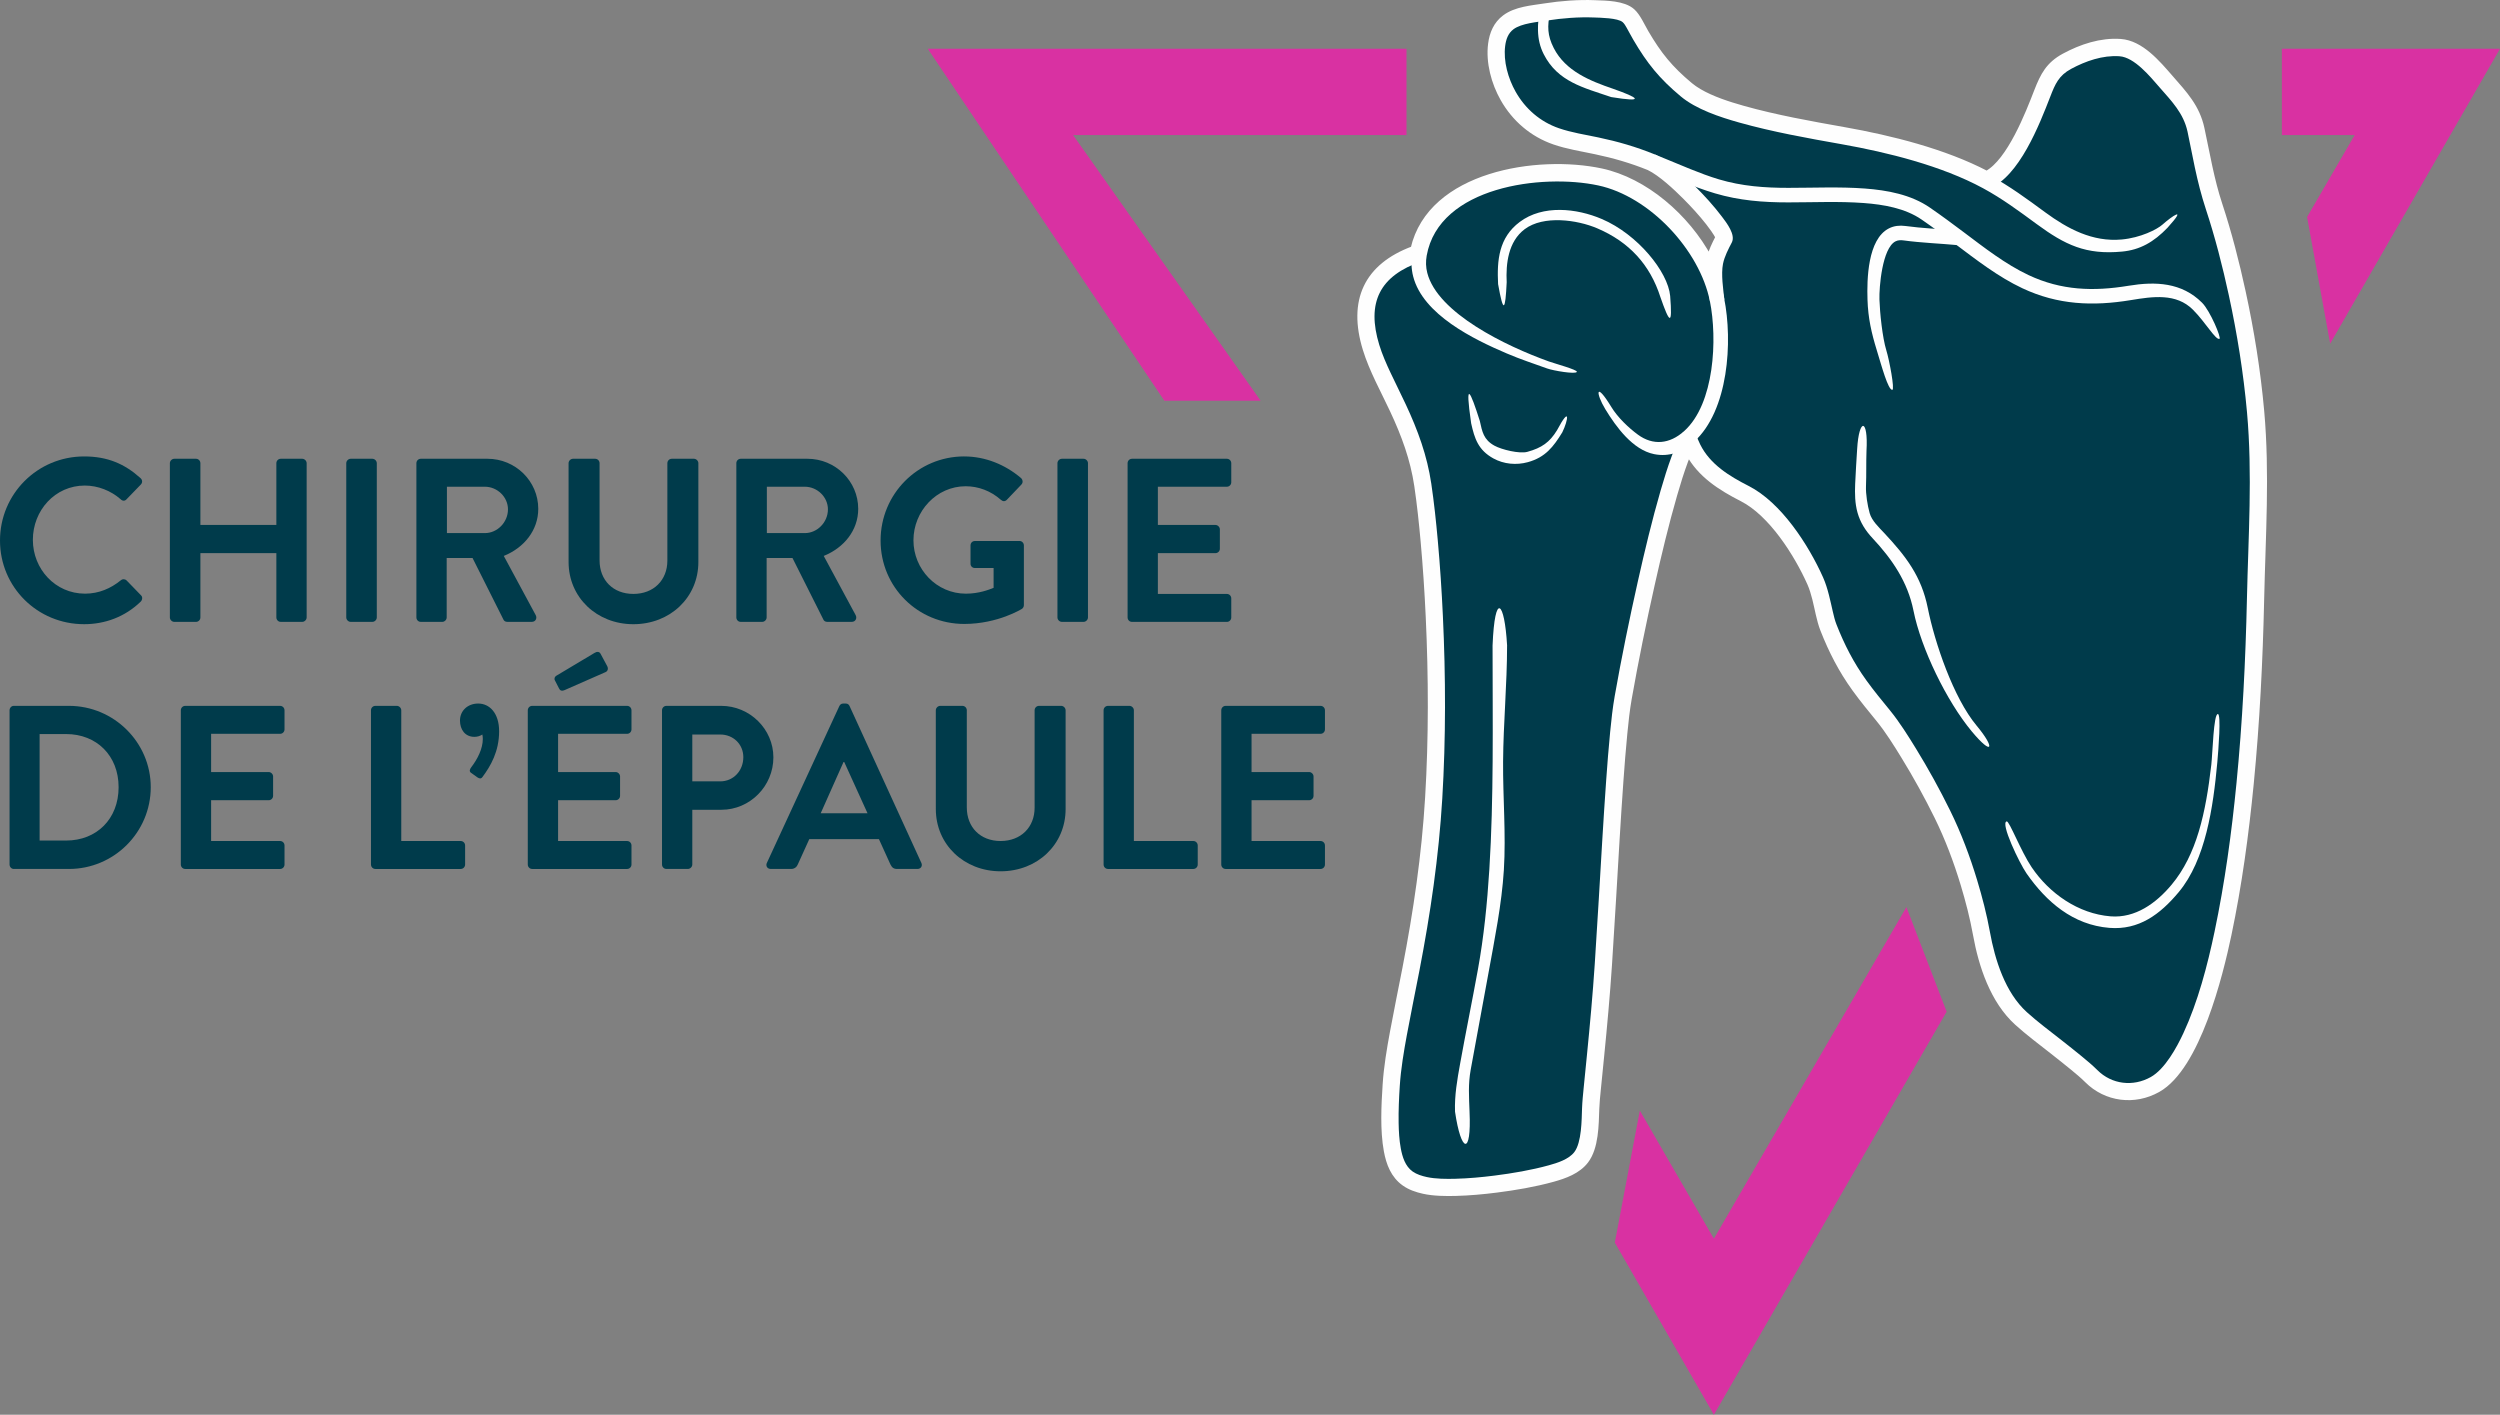 <?xml version="1.0" encoding="UTF-8" standalone="no"?>
<svg
   xmlns:dc="http://purl.org/dc/elements/1.1/"
   xmlns:cc="http://creativecommons.org/ns#"
   xmlns:rdf="http://www.w3.org/1999/02/22-rdf-syntax-ns#"
   xmlns:svg="http://www.w3.org/2000/svg"
   xmlns="http://www.w3.org/2000/svg"
   xmlns:sodipodi="http://sodipodi.sourceforge.net/DTD/sodipodi-0.dtd"
   xmlns:inkscape="http://www.inkscape.org/namespaces/inkscape"
   width="526"
   height="297.664"
   viewBox="0 0 263 148.832"
   version="1.1"
   id="svg57"
   sodipodi:docname="home_top_epaule_h_fr.svg"
   inkscape:version="1.0.2-2 (e86c870879, 2021-01-15)">
  <rect x="0" y="0" width="263" height="148.832" fill="#808080" stroke="none"/>
  <defs
     id="defs61" />
  <sodipodi:namedview
     pagecolor="#ffffff"
     bordercolor="#666666"
     borderopacity="1"
     objecttolerance="10"
     gridtolerance="10"
     guidetolerance="10"
     inkscape:pageopacity="0"
     inkscape:pageshadow="2"
     inkscape:window-width="1920"
     inkscape:window-height="1009"
     id="namedview59"
     showgrid="false"
     fit-margin-top="0"
     fit-margin-left="0"
     fit-margin-right="0"
     fit-margin-bottom="0"
     inkscape:zoom="1.3574144"
     inkscape:cx="128.24532"
     inkscape:cy="190.08359"
     inkscape:window-x="1910"
     inkscape:window-y="1072"
     inkscape:window-maximized="1"
     inkscape:current-layer="Group-99"
     scale-x="0.5"
     inkscape:document-rotation="0" />
  <title
     id="title2">Group 99</title>
  <g
     id="Page-1"
     style="fill:none;fill-rule:evenodd;stroke:none;stroke-width:1"
     transform="translate(0,-0.716)">
    <g
       id="DS-performance-Png"
       transform="translate(-707,-1185)">
      <g
         id="Group-99"
         transform="translate(707,1186)">
        <path
           d="m 240.053,4.844 v 9.082 h 7.656 l -5.005,8.62 2.428,13.321 L 263,4.844 Z m -142.453,0 24.89,37.029 h 10.128 L 112.891,13.926 H 147.964 V 4.844 Z m 82.7,125.183 -7.79,-13.476 -2.631,13.888 10.422,18.109 24.485,-42.405 -4.231,-11.001 z"
           id="Fill-1"
           inkscape:connector-curvature="0"
           style="fill:#d931a2;fill-opacity:1"
           sodipodi:nodetypes="ccccccccccccccccccccc" />
        <g
           id="Group-98"
           style="display:inline">
          <g
             id="g918">
            <path
               d="m 182.186,10.771 c 0.414,0.13 0.815,0.247 1.188,0.352 3.453,0.97 7.114,1.624 10.644,2.25 4.896,0.868 10.525,2.273 14.983,4.606 2.423,-1.303 4.38,-6.38 5.269,-8.673 0.656,-1.689 1.242,-2.812 2.884,-3.698 1.796,-0.969 3.86,-1.656 5.924,-1.511 2.173,0.153 3.916,2.251 5.249,3.778 1.476,1.692 2.805,3.071 3.3,5.366 0.585,2.713 1.009,5.342 1.885,7.998 0.988,2.995 1.785,6.108 2.453,9.189 0.894,4.122 1.566,8.318 1.944,12.519 0.594,6.592 0.143,13.186 -0.002,19.784 -0.143,6.499 -0.469,13.009 -1.102,19.479 -0.519,5.299 -1.242,10.616 -2.337,15.828 -0.894,4.256 -3.277,13.954 -7.453,16.303 -2.456,1.382 -5.451,1.018 -7.451,-0.982 -0.473,-0.473 -1.014,-0.92 -1.531,-1.345 -0.699,-0.575 -1.411,-1.136 -2.123,-1.696 -1.232,-0.968 -2.55,-1.953 -3.709,-3.002 -2.557,-2.314 -3.769,-6.007 -4.363,-9.301 -0.318,-1.765 -0.782,-3.553 -1.3,-5.268 -0.733,-2.422 -1.634,-4.827 -2.752,-7.098 -1.07,-2.173 -2.248,-4.309 -3.515,-6.373 -0.783,-1.277 -1.673,-2.704 -2.621,-3.865 -0.865,-1.061 -1.74,-2.119 -2.54,-3.23 -1.421,-1.972 -2.449,-3.972 -3.337,-6.233 -0.393,-1 -0.575,-2.204 -0.844,-3.254 -0.14,-0.548 -0.304,-1.109 -0.536,-1.626 -1.384,-3.091 -4.056,-7.314 -7.126,-8.879 -2.271,-1.158 -4.412,-2.514 -5.644,-4.798 -0.115,0.277 -0.219,0.552 -0.311,0.801 -0.434,1.163 -0.802,2.363 -1.147,3.555 -0.899,3.106 -1.655,6.276 -2.363,9.431 -0.894,3.987 -1.718,8.011 -2.428,12.035 -0.21,1.192 -0.341,2.421 -0.459,3.626 -0.166,1.685 -0.297,3.375 -0.417,5.064 -0.297,4.162 -0.529,8.33 -0.777,12.495 -0.135,2.276 -0.273,4.551 -0.424,6.826 -0.213,3.204 -0.505,6.401 -0.823,9.596 -0.115,1.156 -0.235,2.312 -0.346,3.469 -0.066,0.683 -0.142,1.391 -0.166,2.077 -0.059,1.682 -0.059,4.061 -1.117,5.458 -0.831,1.096 -2.211,1.59 -3.489,1.944 -1.913,0.529 -3.97,0.879 -5.938,1.128 -1.407,0.179 -2.835,0.309 -4.253,0.346 -1.088,0.028 -2.342,0.017 -3.406,-0.22 -0.72,-0.16 -1.422,-0.395 -2.029,-0.825 -1.141,-0.808 -1.623,-2.081 -1.868,-3.409 -0.4,-2.166 -0.268,-4.799 -0.124,-6.989 0.121,-1.84 0.434,-3.696 0.768,-5.508 0.415,-2.255 0.884,-4.501 1.318,-6.753 1.149,-5.962 2.018,-11.847 2.382,-17.916 0.379,-6.319 0.359,-12.702 0.064,-19.024 -0.123,-2.642 -0.297,-5.284 -0.535,-7.919 -0.176,-1.954 -0.383,-3.918 -0.67,-5.859 -0.417,-2.821 -1.356,-5.35 -2.556,-7.919 -0.978,-2.093 -2.192,-4.262 -2.868,-6.467 -1.553,-5.067 0.089,-8.709 5.035,-10.544 1.803,-7.897 13.101,-9.6 19.771,-8.177 4.596,0.981 9.01,4.77 11.38,9.173 0.195,-0.77 0.552,-1.502 0.917,-2.206 -0.163,-0.413 -0.814,-1.27 -1.023,-1.536 -0.747,-0.952 -1.584,-1.867 -2.439,-2.723 -0.988,-0.988 -2.557,-2.466 -3.82,-3.076 -1.853,-0.75 -3.676,-1.277 -5.629,-1.687 -1.441,-0.303 -2.936,-0.537 -4.33,-1.018 -2.318,-0.8 -4.185,-2.409 -5.387,-4.534 -0.953,-1.685 -1.535,-3.83 -1.284,-5.771 0.143,-1.104 0.559,-2.092 1.469,-2.775 1.161,-0.871 2.829,-0.99 4.222,-1.207 1.706,-0.266 3.525,-0.405 5.25,-0.336 1.182,0.047 3.015,0.045 3.951,0.876 0.587,0.521 1.022,1.538 1.424,2.224 1.373,2.343 2.54,3.791 4.654,5.557 1.124,0.939 2.842,1.611 4.383,2.095"
               id="Fill-2"
               inkscape:connector-curvature="0"
               style="fill:#003b4b" />
            <path
               d="m 182.186,10.771 c 0.414,0.13 0.815,0.247 1.188,0.352 3.453,0.97 7.114,1.624 10.644,2.25 4.896,0.868 10.525,2.273 14.983,4.606 2.423,-1.303 4.38,-6.38 5.269,-8.673 0.656,-1.689 1.242,-2.812 2.884,-3.698 1.796,-0.969 3.86,-1.656 5.924,-1.511 2.173,0.153 3.916,2.251 5.249,3.778 1.476,1.692 2.805,3.071 3.3,5.366 0.585,2.713 1.009,5.342 1.885,7.998 0.988,2.995 1.785,6.108 2.453,9.189 0.894,4.122 1.566,8.318 1.944,12.519 0.594,6.592 0.143,13.186 -0.002,19.784 -0.143,6.499 -0.469,13.009 -1.102,19.479 -0.519,5.299 -1.242,10.616 -2.337,15.828 -0.894,4.256 -3.277,13.954 -7.453,16.303 -2.456,1.382 -5.451,1.018 -7.451,-0.982 -0.473,-0.473 -1.014,-0.92 -1.531,-1.345 -0.699,-0.575 -1.411,-1.136 -2.123,-1.696 -1.232,-0.968 -2.55,-1.953 -3.709,-3.002 -2.557,-2.314 -3.769,-6.007 -4.363,-9.301 -0.318,-1.765 -0.782,-3.553 -1.3,-5.268 -0.733,-2.422 -1.634,-4.827 -2.752,-7.098 -1.07,-2.173 -2.248,-4.309 -3.515,-6.373 -0.783,-1.277 -1.673,-2.704 -2.621,-3.865 -0.865,-1.061 -1.74,-2.119 -2.54,-3.23 -1.421,-1.972 -2.449,-3.972 -3.337,-6.233 -0.393,-1 -0.575,-2.204 -0.844,-3.254 -0.14,-0.548 -0.304,-1.109 -0.536,-1.626 -1.384,-3.091 -4.056,-7.314 -7.126,-8.879 -2.271,-1.158 -4.412,-2.514 -5.644,-4.798 -0.115,0.277 -0.219,0.552 -0.311,0.801 -0.434,1.163 -0.802,2.363 -1.147,3.555 -0.899,3.106 -1.655,6.276 -2.363,9.431 -0.894,3.987 -1.718,8.011 -2.428,12.035 -0.21,1.192 -0.341,2.421 -0.459,3.626 -0.166,1.685 -0.297,3.375 -0.417,5.064 -0.297,4.162 -0.529,8.33 -0.777,12.495 -0.135,2.276 -0.273,4.551 -0.424,6.826 -0.213,3.204 -0.505,6.401 -0.823,9.596 -0.115,1.156 -0.235,2.312 -0.346,3.469 -0.066,0.683 -0.142,1.391 -0.166,2.077 -0.059,1.682 -0.059,4.061 -1.117,5.458 -0.831,1.096 -2.211,1.59 -3.489,1.944 -1.913,0.529 -3.97,0.879 -5.938,1.128 -1.407,0.179 -2.835,0.309 -4.253,0.346 -1.088,0.028 -2.342,0.017 -3.406,-0.22 -0.72,-0.16 -1.422,-0.395 -2.029,-0.825 -1.141,-0.808 -1.623,-2.081 -1.868,-3.409 -0.4,-2.166 -0.268,-4.799 -0.124,-6.989 0.121,-1.84 0.434,-3.696 0.768,-5.508 0.415,-2.255 0.884,-4.501 1.318,-6.753 1.149,-5.962 2.018,-11.847 2.382,-17.916 0.379,-6.319 0.359,-12.702 0.064,-19.024 -0.123,-2.642 -0.297,-5.284 -0.535,-7.919 -0.176,-1.954 -0.383,-3.918 -0.67,-5.859 -0.417,-2.821 -1.356,-5.35 -2.556,-7.919 -0.978,-2.093 -2.192,-4.262 -2.868,-6.467 -1.553,-5.067 0.089,-8.709 5.035,-10.544 1.803,-7.897 13.101,-9.6 19.771,-8.177 4.596,0.981 9.01,4.77 11.38,9.173 0.195,-0.77 0.552,-1.502 0.917,-2.206 -0.163,-0.413 -0.814,-1.27 -1.023,-1.536 -0.747,-0.952 -1.584,-1.867 -2.439,-2.723 -0.988,-0.988 -2.557,-2.466 -3.82,-3.076 -1.853,-0.75 -3.676,-1.277 -5.629,-1.687 -1.441,-0.303 -2.936,-0.537 -4.33,-1.018 -2.318,-0.8 -4.185,-2.409 -5.387,-4.534 -0.953,-1.685 -1.535,-3.83 -1.284,-5.771 0.143,-1.104 0.559,-2.092 1.469,-2.775 1.161,-0.871 2.829,-0.99 4.222,-1.207 1.706,-0.266 3.525,-0.405 5.25,-0.336 1.182,0.047 3.015,0.045 3.951,0.876 0.587,0.521 1.022,1.538 1.424,2.224 1.373,2.343 2.54,3.791 4.654,5.557 1.124,0.939 2.842,1.611 4.383,2.095 z"
               id="Stroke-4"
               inkscape:connector-curvature="0"
               style="stroke:#fefefe;stroke-width:0.567" />
            <path
               d="m 149.579,27.203 c -4.478,1.515 -5.833,4.379 -4.48,8.795 0.309,1.009 0.744,1.991 1.192,2.945 0.524,1.112 1.079,2.209 1.599,3.323 1.265,2.707 2.245,5.371 2.683,8.343 0.291,1.97 0.501,3.962 0.68,5.945 0.24,2.656 0.415,5.321 0.539,7.985 0.298,6.376 0.317,12.814 -0.065,19.186 -0.368,6.136 -1.245,12.086 -2.407,18.114 -0.433,2.247 -0.901,4.49 -1.315,6.74 -0.323,1.753 -0.628,3.552 -0.746,5.332 -0.086,1.307 -0.146,2.628 -0.124,3.938 0.015,0.885 0.065,1.802 0.226,2.672 0.166,0.9 0.465,1.884 1.248,2.438 0.431,0.305 0.967,0.467 1.477,0.58 0.932,0.207 2.083,0.209 3.035,0.184 1.367,-0.035 2.744,-0.162 4.1,-0.334 1.894,-0.24 3.881,-0.576 5.723,-1.086 0.89,-0.246 2.094,-0.622 2.678,-1.393 0.769,-1.015 0.765,-3.367 0.808,-4.588 0.025,-0.717 0.103,-1.454 0.172,-2.169 0.111,-1.159 0.231,-2.317 0.346,-3.475 0.317,-3.179 0.607,-6.359 0.819,-9.546 0.151,-2.271 0.289,-4.543 0.424,-6.815 0.248,-4.171 0.481,-8.345 0.778,-12.513 0.121,-1.703 0.253,-3.407 0.42,-5.105 0.122,-1.244 0.258,-2.511 0.475,-3.741 0.714,-4.047 1.543,-8.095 2.442,-12.104 0.714,-3.185 1.479,-6.385 2.386,-9.521 0.356,-1.229 0.736,-2.465 1.184,-3.664 0.296,-0.795 0.667,-1.73 1.142,-2.434 l 1.267,0.855 c -0.4,0.592 -0.728,1.445 -0.977,2.113 -0.434,1.163 -0.802,2.363 -1.147,3.555 -0.899,3.106 -1.655,6.276 -2.363,9.431 -0.894,3.987 -1.718,8.011 -2.428,12.035 -0.211,1.192 -0.341,2.421 -0.46,3.625 -0.166,1.685 -0.296,3.375 -0.417,5.064 -0.297,4.162 -0.529,8.33 -0.777,12.495 -0.135,2.276 -0.273,4.551 -0.424,6.826 -0.213,3.204 -0.505,6.401 -0.823,9.596 -0.115,1.156 -0.235,2.312 -0.346,3.469 -0.066,0.683 -0.142,1.391 -0.166,2.077 -0.059,1.682 -0.059,4.06 -1.117,5.458 -0.831,1.096 -2.211,1.59 -3.489,1.943 -1.912,0.529 -3.97,0.879 -5.938,1.128 -1.407,0.179 -2.835,0.309 -4.253,0.346 -1.088,0.028 -2.342,0.017 -3.406,-0.22 -0.72,-0.16 -1.422,-0.395 -2.029,-0.825 -1.141,-0.808 -1.623,-2.081 -1.868,-3.409 -0.4,-2.166 -0.269,-4.799 -0.124,-6.989 0.121,-1.84 0.434,-3.696 0.768,-5.508 0.415,-2.255 0.884,-4.501 1.318,-6.752 1.149,-5.962 2.018,-11.847 2.382,-17.916 0.378,-6.318 0.358,-12.702 0.063,-19.024 -0.123,-2.642 -0.297,-5.284 -0.535,-7.919 -0.176,-1.954 -0.383,-3.918 -0.67,-5.859 -0.416,-2.821 -1.356,-5.35 -2.556,-7.919 -0.978,-2.094 -2.192,-4.262 -2.868,-6.467 -1.596,-5.207 0.182,-8.909 5.452,-10.692 z"
               id="Fill-6"
               inkscape:connector-curvature="0"
               style="fill:#fefefe" />
            <path
               d="m 162.773,38.484 c -1.577,-0.572 -2.719,-0.929 -4.263,-1.586 -3.484,-1.484 -8.809,-4.082 -9.842,-8.092 -0.209,-0.811 -0.233,-1.638 -0.086,-2.462 1.475,-8.276 13.069,-10.068 19.862,-8.618 6.017,1.284 11.725,7.384 12.936,13.369 0.917,4.534 0.465,11.831 -3.184,15.109 -1.181,1.061 -2.597,1.607 -4.183,1.287 -2.246,-0.453 -3.991,-2.851 -5.137,-4.734 -1.014,-1.665 -1.058,-3.009 0.645,-0.212 0.649,1.066 1.787,2.166 2.792,2.9 1.579,1.154 3.324,1.003 4.861,-0.378 3.198,-2.873 3.507,-9.713 2.707,-13.668 -1.09,-5.387 -6.337,-11.02 -11.757,-12.177 -5.871,-1.253 -16.737,0.099 -18.037,7.392 -0.108,0.609 -0.092,1.213 0.062,1.812 1.092,4.24 8.296,7.704 12.789,9.315 0.62,0.222 3.03,0.878 2.947,1.094 -0.109,0.284 -2.494,-0.127 -3.111,-0.351"
               id="Fill-8"
               inkscape:connector-curvature="0"
               style="fill:#fefefe" />
            <path
               d="m 158.545,67.626 c 0,4.067 -0.391,8.134 -0.42,12.2 -0.028,3.811 0.317,7.629 0.08,11.433 -0.224,3.589 -0.974,7.275 -1.617,10.815 -0.599,3.298 -1.271,6.858 -1.867,10.155 -0.283,1.565 -0.181,2.862 -0.125,4.458 0.211,4.675 -0.896,4.293 -1.528,-0.024 -0.06,-1.716 0.233,-3.373 0.537,-5.056 0.596,-3.298 1.268,-6.585 1.868,-9.884 0.633,-3.481 0.985,-7.029 1.206,-10.559 0.236,-3.777 0.318,-7.565 0.346,-11.349 0.03,-4.063 -0.008,-8.126 -0.008,-12.189 0.233,-5.722 1.257,-4.711 1.529,0"
               id="Fill-10"
               inkscape:connector-curvature="0"
               style="fill:#fefefe" />
            <path
               d="m 178.405,45.38 c 0.134,0.376 0.283,0.746 0.461,1.103 1.043,2.096 3.074,3.327 5.093,4.356 3.42,1.743 6.286,6.175 7.827,9.616 0.268,0.599 0.46,1.238 0.622,1.872 0.147,0.575 0.27,1.155 0.404,1.733 0.103,0.443 0.214,0.917 0.381,1.34 0.841,2.142 1.808,4.03 3.154,5.898 0.782,1.086 1.639,2.12 2.484,3.157 0.992,1.217 1.919,2.695 2.739,4.032 1.291,2.105 2.493,4.282 3.583,6.498 1.155,2.346 2.087,4.829 2.844,7.331 0.536,1.772 1.013,3.617 1.342,5.44 0.528,2.927 1.604,6.375 3.884,8.439 1.132,1.024 2.426,1.988 3.629,2.933 0.721,0.566 1.441,1.135 2.149,1.717 0.556,0.458 1.132,0.936 1.641,1.445 1.516,1.516 3.762,1.775 5.62,0.73 1.494,-0.84 2.731,-3.112 3.426,-4.606 1.533,-3.299 2.535,-7.13 3.281,-10.679 1.084,-5.158 1.799,-10.42 2.312,-15.663 0.63,-6.432 0.954,-12.904 1.096,-19.364 0.143,-6.535 0.596,-13.085 0.008,-19.613 -0.373,-4.139 -1.035,-8.272 -1.916,-12.332 -0.657,-3.028 -1.439,-6.09 -2.411,-9.034 -0.476,-1.442 -0.844,-2.912 -1.162,-4.395 -0.269,-1.251 -0.496,-2.51 -0.766,-3.759 -0.422,-1.959 -1.691,-3.232 -2.957,-4.683 -0.971,-1.113 -2.621,-3.147 -4.204,-3.258 -1.762,-0.124 -3.561,0.506 -5.091,1.331 -1.286,0.694 -1.67,1.58 -2.184,2.906 -1.145,2.951 -3.268,8.426 -6.435,9.684 -0.176,-0.439 -0.33,-0.829 -0.565,-1.421 2.564,-1.018 4.648,-6.428 5.574,-8.816 0.656,-1.689 1.242,-2.813 2.884,-3.698 1.796,-0.969 3.86,-1.656 5.924,-1.511 2.172,0.153 3.916,2.251 5.249,3.778 1.476,1.692 2.805,3.071 3.3,5.366 0.585,2.713 1.009,5.342 1.885,7.998 0.988,2.995 1.785,6.108 2.453,9.189 0.894,4.122 1.566,8.318 1.944,12.519 0.594,6.592 0.143,13.186 -0.002,19.784 -0.143,6.498 -0.469,13.009 -1.102,19.479 -0.519,5.299 -1.242,10.616 -2.337,15.828 -0.894,4.256 -3.277,13.954 -7.454,16.303 -2.456,1.381 -5.451,1.018 -7.451,-0.982 -0.473,-0.473 -1.014,-0.919 -1.531,-1.344 -0.7,-0.575 -1.411,-1.136 -2.123,-1.696 -1.232,-0.969 -2.55,-1.953 -3.71,-3.002 -2.557,-2.313 -3.769,-6.007 -4.363,-9.301 -0.318,-1.765 -0.781,-3.553 -1.3,-5.268 -0.733,-2.422 -1.634,-4.827 -2.752,-7.098 -1.069,-2.173 -2.248,-4.309 -3.514,-6.373 -0.783,-1.277 -1.673,-2.703 -2.621,-3.865 -0.865,-1.061 -1.74,-2.119 -2.54,-3.23 -1.421,-1.972 -2.448,-3.972 -3.337,-6.233 -0.393,-1 -0.575,-2.204 -0.843,-3.254 -0.14,-0.548 -0.304,-1.109 -0.536,-1.626 -1.384,-3.09 -4.056,-7.314 -7.126,-8.878 -2.349,-1.198 -4.559,-2.608 -5.768,-5.037 -0.205,-0.413 -0.378,-0.839 -0.532,-1.273 z"
               id="Fill-12"
               inkscape:connector-curvature="0"
               style="fill:#fefefe" />
            <path
               d="m 228.038,23.66 c -1.47,1.534 -2.924,2.344 -4.789,2.522 -3.817,0.362 -6.004,-0.701 -8.989,-2.894 -1.847,-1.357 -3.624,-2.676 -5.648,-3.773 -4.355,-2.359 -10.015,-3.767 -14.864,-4.627 -3.581,-0.635 -7.289,-1.299 -10.791,-2.283 -2.011,-0.565 -4.514,-1.389 -6.138,-2.746 -2.249,-1.878 -3.532,-3.464 -4.993,-5.957 -0.245,-0.419 -0.465,-0.847 -0.703,-1.269 -0.109,-0.194 -0.248,-0.436 -0.417,-0.585 -0.503,-0.447 -2.371,-0.467 -2.997,-0.492 -1.626,-0.065 -3.346,0.068 -4.953,0.319 -1.026,0.16 -2.699,0.289 -3.54,0.92 -0.567,0.425 -0.783,1.069 -0.871,1.749 -0.208,1.607 0.312,3.43 1.099,4.821 1.02,1.803 2.589,3.164 4.554,3.841 1.323,0.456 2.776,0.68 4.145,0.967 2.05,0.43 3.968,0.987 5.913,1.776 1.251,0.507 2.493,1.037 3.745,1.543 0.999,0.403 2.008,0.788 3.041,1.095 2.414,0.715 4.773,0.891 7.281,0.891 2.673,0 5.385,-0.128 8.051,0.07 2.372,0.176 4.86,0.636 6.854,2.01 1.207,0.832 2.383,1.703 3.554,2.583 2.15,1.615 4.38,3.365 6.821,4.514 3.439,1.619 6.819,1.734 10.528,1.121 2.836,-0.468 5.594,-0.35 7.729,1.788 0.848,0.849 2.059,3.734 1.828,3.803 -0.42,0.125 -1.458,-1.736 -2.793,-3.072 -1.753,-1.754 -4.208,-1.391 -6.515,-1.01 -4.022,0.664 -7.701,0.507 -11.428,-1.246 -2.552,-1.201 -4.843,-2.988 -7.088,-4.675 -1.155,-0.867 -2.314,-1.727 -3.503,-2.546 -1.749,-1.205 -4.024,-1.59 -6.1,-1.744 -2.624,-0.195 -5.305,-0.066 -7.938,-0.066 -2.659,0 -5.156,-0.195 -7.715,-0.954 -2.341,-0.694 -4.661,-1.768 -6.927,-2.687 -1.861,-0.755 -3.691,-1.284 -5.653,-1.696 -1.441,-0.303 -2.936,-0.537 -4.33,-1.018 -2.318,-0.8 -4.183,-2.407 -5.387,-4.534 -0.953,-1.685 -1.535,-3.83 -1.284,-5.771 0.143,-1.104 0.559,-2.092 1.469,-2.775 1.161,-0.872 2.829,-0.99 4.222,-1.208 1.706,-0.266 3.524,-0.405 5.25,-0.336 1.182,0.047 3.015,0.045 3.951,0.876 0.587,0.521 1.022,1.538 1.424,2.224 1.373,2.343 2.54,3.791 4.654,5.557 1.426,1.191 3.808,1.952 5.571,2.447 3.453,0.97 7.114,1.624 10.644,2.25 5.022,0.89 10.816,2.345 15.325,4.788 2.089,1.132 3.919,2.484 5.825,3.885 2.354,1.73 4.979,3.132 8.032,2.856 1.994,-0.18 3.721,-1.054 4.301,-1.57 0.976,-0.869 2.672,-2.038 0.54,0.319"
               id="Fill-14"
               inkscape:connector-curvature="0"
               style="fill:#fefefe" />
            <path
               d="m 159.868,23.07 c 2.448,-1.839 5.989,-1.446 8.645,-0.313 3.763,1.605 6.955,5.548 7.189,8.094 0.253,3.207 -0.056,2.913 -1.029,0.116 -1.089,-3.404 -3.286,-5.8 -6.643,-7.231 -2.121,-0.904 -5.654,-1.395 -7.632,0.09 -1.737,1.305 -1.991,3.633 -1.894,5.583 -0.147,3.012 -0.342,3.367 -0.905,0.193 -0.126,-2.51 0.072,-4.881 2.27,-6.532"
               id="Fill-16"
               inkscape:connector-curvature="0"
               style="fill:#fefefe" />
            <path
               d="m 157.217,46.602 c 0.752,0.415 2.636,0.875 3.458,0.649 1.523,-0.418 2.35,-1.012 3.115,-2.259 1.448,-2.724 1.191,-1.066 0.564,0.206 -0.934,1.523 -1.782,2.631 -3.624,3.138 -1.208,0.332 -2.529,0.213 -3.631,-0.396 -1.581,-0.874 -1.974,-2.074 -2.333,-3.693 -0.692,-4.757 -0.066,-3.327 0.909,-0.254 0.255,1.148 0.391,1.973 1.542,2.609"
               id="Fill-18"
               inkscape:connector-curvature="0"
               style="fill:#fefefe" />
            <path
               d="m 180.74,24.693 c -0.162,-0.413 -0.814,-1.27 -1.023,-1.536 -0.747,-0.952 -1.584,-1.868 -2.44,-2.723 -0.852,-0.852 -2.135,-2.068 -3.283,-2.779 -0.19,-0.117 -0.376,-0.221 -0.556,-0.307 0.342,-0.731 0.422,-0.885 0.659,-1.38 0.138,0.066 0.278,0.14 0.419,0.22 1.347,0.765 2.812,2.135 3.842,3.165 0.986,0.986 1.964,2.06 2.803,3.175 0.465,0.617 1.45,1.882 1.025,2.697 -0.361,0.691 -0.773,1.478 -0.927,2.248 -0.217,1.089 0.023,2.667 0.145,3.765 -0.507,0.056 -1.013,0.112 -1.52,0.168 -0.146,-1.312 -0.385,-2.93 -0.125,-4.233 0.174,-0.871 0.571,-1.693 0.979,-2.48"
               id="Fill-20"
               inkscape:connector-curvature="0"
               style="fill:#fefefe" />
            <path
               d="m 196.355,47.15 c -0.045,1.227 -0.003,2.487 -0.053,3.712 -0.034,0.832 0.16,2.027 0.386,2.835 0.223,0.798 0.961,1.483 1.523,2.084 2.285,2.443 3.923,4.559 4.588,7.881 0.737,3.685 2.708,9.477 5.14,12.39 2.005,2.401 1.695,3.266 -0.538,0.573 -2.613,-3.152 -5.306,-8.682 -6.102,-12.663 -0.606,-3.031 -2.238,-5.415 -4.321,-7.642 -0.732,-0.783 -1.277,-1.641 -1.568,-2.678 -0.273,-0.974 -0.288,-1.995 -0.247,-2.998 0.05,-1.223 0.136,-2.442 0.208,-3.666 0.197,-3.357 1.185,-3.245 0.984,0.172"
               id="Fill-22"
               inkscape:connector-curvature="0"
               style="fill:#fefefe" />
            <path
               d="m 213.735,90.956 c 1.85,2.74 4.893,4.887 8.293,5.159 2.601,0.208 4.788,-1.37 6.423,-3.326 2.643,-3.164 3.593,-7.552 4.178,-12.615 0.141,-1.221 0.233,-5.393 0.695,-5.341 0.346,0.039 0.06,3.714 -0.061,5.051 -0.432,4.783 -1.242,10.309 -4.067,13.69 -1.957,2.342 -4.187,4.002 -7.29,3.754 -3.827,-0.306 -6.628,-2.733 -8.713,-5.725 -0.751,-1.078 -2.791,-5.335 -2.087,-5.476 0.273,-0.055 1.498,3.157 2.628,4.829"
               id="Fill-24"
               inkscape:connector-curvature="0"
               style="fill:#fefefe" />
            <path
               d="m 197.445,36.586 c -0.573,-1.86 -0.922,-3.395 -0.984,-5.352 -0.067,-2.109 0.003,-6.348 2.254,-7.492 0.538,-0.274 1.132,-0.333 1.725,-0.253 1.762,0.239 3.518,0.31 5.284,0.46 0.115,0.553 0.245,1.178 0.328,1.565 -1.948,-0.184 -3.875,-0.246 -5.818,-0.509 -0.277,-0.038 -0.572,-0.029 -0.826,0.101 -1.405,0.714 -1.731,4.856 -1.691,6.12 0.043,1.374 0.311,4.002 0.723,5.339 0.331,1.075 0.9,4.141 0.634,4.164 -0.448,0.038 -1.132,-2.53 -1.629,-4.142"
               id="Fill-26"
               inkscape:connector-curvature="0"
               style="fill:#fefefe" />
            <path
               d="m 163.453,4.767 c 1.233,2.423 3.805,3.458 6.266,4.297 2.613,0.918 3.468,1.463 -0.221,0.864 -2.916,-0.994 -5.62,-1.605 -7.096,-4.506 -0.405,-0.795 -0.586,-1.62 -0.606,-2.508 -0.019,-0.821 0.076,-1.02 0.091,-1.866 l 1.179,-0.011 c -0.298,1.421 -0.287,2.404 0.387,3.731"
               id="Fill-28"
               inkscape:connector-curvature="0"
               style="fill:#fefefe" />
          </g>
          <g
             id="g902">
            <path
               d="m 8.849,47.733 c 2.476,0 4.265,0.785 5.932,2.28 0.221,0.196 0.221,0.49 0.025,0.686 l -1.495,1.544 c -0.172,0.196 -0.417,0.196 -0.613,0 -1.03,-0.907 -2.402,-1.446 -3.775,-1.446 -3.138,0 -5.466,2.623 -5.466,5.711 0,3.064 2.353,5.662 5.491,5.662 1.471,0 2.721,-0.564 3.75,-1.397 0.196,-0.172 0.466,-0.147 0.613,0 l 1.52,1.569 c 0.196,0.172 0.147,0.49 -0.024,0.662 -1.667,1.618 -3.775,2.378 -5.957,2.378 C 3.946,65.382 0,61.485 0,56.582 0,51.679 3.946,47.733 8.849,47.733"
               id="Fill-30"
               inkscape:connector-curvature="0"
               style="fill:#003b4b" />
            <path
               d="m 17.87,48.444 c 0,-0.245 0.221,-0.466 0.466,-0.466 h 2.28 c 0.27,0 0.466,0.221 0.466,0.466 v 6.496 h 7.991 v -6.496 c 0,-0.245 0.196,-0.466 0.466,-0.466 h 2.255 c 0.245,0 0.466,0.221 0.466,0.466 v 16.227 c 0,0.245 -0.221,0.466 -0.466,0.466 h -2.255 c -0.27,0 -0.466,-0.221 -0.466,-0.466 v -6.766 h -7.991 v 6.766 c 0,0.245 -0.196,0.466 -0.466,0.466 h -2.28 c -0.245,0 -0.466,-0.221 -0.466,-0.466 z"
               id="Fill-32"
               inkscape:connector-curvature="0"
               style="fill:#003b4b" />
            <path
               d="m 36.427,48.444 c 0,-0.245 0.221,-0.466 0.466,-0.466 h 2.28 c 0.245,0 0.466,0.221 0.466,0.466 v 16.227 c 0,0.245 -0.221,0.466 -0.466,0.466 h -2.28 c -0.245,0 -0.466,-0.221 -0.466,-0.466 z"
               id="Fill-34"
               inkscape:connector-curvature="0"
               style="fill:#003b4b" />
            <path
               d="m 51.012,55.798 c 1.299,0 2.427,-1.127 2.427,-2.5 0,-1.299 -1.128,-2.378 -2.427,-2.378 h -3.996 v 4.878 z m -7.207,-7.354 c 0,-0.245 0.196,-0.466 0.466,-0.466 h 7.011 c 2.942,0 5.344,2.353 5.344,5.27 0,2.255 -1.495,4.094 -3.628,4.952 l 3.358,6.226 c 0.171,0.319 0,0.711 -0.417,0.711 h -2.574 c -0.221,0 -0.343,-0.122 -0.392,-0.22 l -3.26,-6.496 h -2.721 v 6.251 c 0,0.245 -0.22,0.466 -0.466,0.466 h -2.255 c -0.27,0 -0.466,-0.22 -0.466,-0.466 z"
               id="Fill-36"
               inkscape:connector-curvature="0"
               style="fill:#003b4b" />
            <path
               d="m 59.813,48.444 c 0,-0.245 0.221,-0.466 0.466,-0.466 h 2.329 c 0.27,0 0.466,0.221 0.466,0.466 v 10.222 c 0,2.083 1.422,3.53 3.554,3.53 2.133,0 3.579,-1.446 3.579,-3.505 V 48.444 c 0,-0.245 0.196,-0.466 0.466,-0.466 h 2.329 c 0.245,0 0.466,0.221 0.466,0.466 v 10.393 c 0,3.726 -2.966,6.545 -6.839,6.545 -3.848,0 -6.814,-2.819 -6.814,-6.545 z"
               id="Fill-38"
               inkscape:connector-curvature="0"
               style="fill:#003b4b" />
            <path
               d="m 84.67,55.798 c 1.299,0 2.427,-1.127 2.427,-2.5 0,-1.299 -1.128,-2.378 -2.427,-2.378 h -3.996 v 4.878 z m -7.207,-7.354 c 0,-0.245 0.196,-0.466 0.466,-0.466 h 7.011 c 2.942,0 5.344,2.353 5.344,5.27 0,2.255 -1.495,4.094 -3.628,4.952 l 3.358,6.226 c 0.171,0.319 0,0.711 -0.417,0.711 h -2.574 c -0.221,0 -0.343,-0.122 -0.392,-0.22 l -3.26,-6.496 h -2.721 v 6.251 c 0,0.245 -0.22,0.466 -0.466,0.466 h -2.255 c -0.27,0 -0.466,-0.22 -0.466,-0.466 z"
               id="Fill-40"
               inkscape:connector-curvature="0"
               style="fill:#003b4b" />
            <path
               d="m 101.437,47.733 c 2.206,0 4.314,0.858 5.981,2.28 0.196,0.196 0.221,0.49 0.025,0.686 l -1.52,1.593 c -0.196,0.196 -0.417,0.196 -0.637,0 -1.054,-0.931 -2.353,-1.422 -3.701,-1.422 -3.064,0 -5.491,2.623 -5.491,5.687 0,3.04 2.427,5.613 5.515,5.613 1.373,0 2.427,-0.417 2.917,-0.613 v -2.084 h -1.961 c -0.27,0 -0.466,-0.196 -0.466,-0.441 v -1.937 c 0,-0.27 0.196,-0.466 0.466,-0.466 h 4.706 c 0.245,0 0.441,0.221 0.441,0.466 v 6.275 c 0,0.196 -0.098,0.319 -0.196,0.392 0,0 -2.525,1.593 -6.079,1.593 -4.878,0 -8.8,-3.873 -8.8,-8.775 0,-4.903 3.922,-8.849 8.8,-8.849"
               id="Fill-42"
               inkscape:connector-curvature="0"
               style="fill:#003b4b" />
            <path
               d="m 111.243,48.444 c 0,-0.245 0.221,-0.466 0.466,-0.466 h 2.28 c 0.245,0 0.466,0.221 0.466,0.466 v 16.227 c 0,0.245 -0.221,0.466 -0.466,0.466 h -2.28 c -0.245,0 -0.466,-0.221 -0.466,-0.466 z"
               id="Fill-44"
               inkscape:connector-curvature="0"
               style="fill:#003b4b" />
            <path
               d="m 118.622,48.444 c 0,-0.245 0.196,-0.466 0.466,-0.466 h 9.976 c 0.27,0 0.466,0.221 0.466,0.466 v 2.01 c 0,0.245 -0.196,0.466 -0.466,0.466 h -7.256 v 4.02 h 6.055 c 0.245,0 0.466,0.221 0.466,0.466 v 2.035 c 0,0.27 -0.22,0.466 -0.466,0.466 h -6.055 v 4.29 h 7.256 c 0.27,0 0.466,0.22 0.466,0.466 v 2.01 c 0,0.245 -0.196,0.466 -0.466,0.466 h -9.976 c -0.27,0 -0.466,-0.221 -0.466,-0.466 z"
               id="Fill-46"
               inkscape:connector-curvature="0"
               style="fill:#003b4b" />
            <path
               d="m 6.962,88.141 c 3.187,0 5.515,-2.255 5.515,-5.613 0,-3.334 -2.329,-5.589 -5.515,-5.589 H 4.167 V 88.141 Z M 1.005,74.438 c 0,-0.245 0.196,-0.466 0.441,-0.466 h 5.809 c 4.731,0 8.604,3.849 8.604,8.555 0,4.755 -3.873,8.604 -8.604,8.604 H 1.446 c -0.245,0 -0.441,-0.221 -0.441,-0.466 z"
               id="Fill-48"
               inkscape:connector-curvature="0"
               style="fill:#003b4b" />
            <path
               d="m 19.023,74.438 c 0,-0.245 0.196,-0.466 0.466,-0.466 h 9.976 c 0.27,0 0.466,0.221 0.466,0.466 v 2.01 c 0,0.245 -0.196,0.466 -0.466,0.466 h -7.256 v 4.02 h 6.055 c 0.245,0 0.466,0.221 0.466,0.466 v 2.034 c 0,0.27 -0.22,0.466 -0.466,0.466 h -6.055 v 4.29 h 7.256 c 0.27,0 0.466,0.221 0.466,0.466 v 2.01 c 0,0.245 -0.196,0.466 -0.466,0.466 h -9.976 c -0.27,0 -0.466,-0.221 -0.466,-0.466 z"
               id="Fill-50"
               inkscape:connector-curvature="0"
               style="fill:#003b4b" />
            <path
               d="m 39.026,74.438 c 0,-0.245 0.196,-0.466 0.466,-0.466 h 2.255 c 0.245,0 0.466,0.221 0.466,0.466 v 13.752 h 6.251 c 0.27,0 0.466,0.221 0.466,0.466 v 2.01 c 0,0.245 -0.196,0.466 -0.466,0.466 h -8.971 c -0.27,0 -0.466,-0.221 -0.466,-0.466 z"
               id="Fill-52"
               inkscape:connector-curvature="0"
               style="fill:#003b4b" />
            <path
               d="m 50.302,73.728 c 1.201,0 2.206,1.005 2.206,2.917 0,2.108 -0.883,3.652 -1.765,4.829 -0.147,0.196 -0.319,0.147 -0.515,0.025 l -0.686,-0.49 c -0.196,-0.147 -0.123,-0.368 0.024,-0.564 0.662,-0.858 1.226,-1.961 1.226,-2.991 0,-0.196 -0.024,-0.319 -0.049,-0.466 -0.22,0.147 -0.515,0.245 -0.833,0.245 -0.981,0 -1.52,-0.76 -1.52,-1.716 0,-1.03 0.809,-1.789 1.912,-1.789"
               id="Fill-54"
               inkscape:connector-curvature="0"
               style="fill:#003b4b" />
            <path
               d="m 58.808,72.134 -0.441,-0.858 c -0.098,-0.196 0.024,-0.392 0.147,-0.466 l 4.02,-2.402 c 0.27,-0.172 0.515,-0.147 0.638,0.073 l 0.686,1.275 c 0.172,0.294 0.074,0.564 -0.147,0.662 l -4.29,1.887 c -0.343,0.147 -0.515,0.049 -0.613,-0.172 z m -3.285,2.304 c 0,-0.245 0.196,-0.466 0.466,-0.466 h 9.977 c 0.27,0 0.466,0.221 0.466,0.466 v 2.01 c 0,0.245 -0.196,0.466 -0.466,0.466 h -7.256 v 4.02 h 6.055 c 0.245,0 0.466,0.22 0.466,0.466 v 2.034 c 0,0.27 -0.221,0.466 -0.466,0.466 h -6.055 v 4.29 h 7.256 c 0.27,0 0.466,0.22 0.466,0.466 v 2.01 c 0,0.245 -0.196,0.466 -0.466,0.466 h -9.977 c -0.27,0 -0.466,-0.221 -0.466,-0.466 z"
               id="Fill-56"
               inkscape:connector-curvature="0"
               style="fill:#003b4b" />
            <path
               d="m 75.771,81.915 c 1.373,0 2.427,-1.103 2.427,-2.55 0,-1.348 -1.054,-2.378 -2.427,-2.378 H 72.83 v 4.927 z m -6.128,-7.477 c 0,-0.245 0.196,-0.466 0.466,-0.466 h 5.76 c 3.015,0 5.491,2.452 5.491,5.417 0,3.039 -2.476,5.515 -5.466,5.515 H 72.83 v 5.76 c 0,0.245 -0.221,0.466 -0.466,0.466 h -2.255 c -0.27,0 -0.466,-0.221 -0.466,-0.466 z"
               id="Fill-58"
               inkscape:connector-curvature="0"
               style="fill:#003b4b" />
            <path
               d="M 91.264,85.273 88.813,79.88 h -0.074 l -2.402,5.393 z m -10.589,5.221 7.623,-16.497 c 0.074,-0.147 0.196,-0.27 0.417,-0.27 h 0.245 c 0.245,0 0.343,0.122 0.417,0.27 l 7.55,16.497 c 0.147,0.319 -0.049,0.637 -0.417,0.637 h -2.133 c -0.368,0 -0.539,-0.147 -0.711,-0.49 l -1.201,-2.647 h -7.329 l -1.201,2.647 c -0.098,0.245 -0.319,0.49 -0.711,0.49 h -2.133 c -0.368,0 -0.564,-0.318 -0.417,-0.637 z"
               id="Fill-60"
               inkscape:connector-curvature="0"
               style="fill:#003b4b" />
            <path
               d="m 98.447,74.438 c 0,-0.245 0.221,-0.466 0.466,-0.466 h 2.329 c 0.27,0 0.466,0.221 0.466,0.466 v 10.222 c 0,2.084 1.422,3.53 3.554,3.53 2.133,0 3.579,-1.446 3.579,-3.505 V 74.438 c 0,-0.245 0.196,-0.466 0.466,-0.466 h 2.329 c 0.245,0 0.466,0.221 0.466,0.466 v 10.393 c 0,3.726 -2.966,6.545 -6.839,6.545 -3.848,0 -6.814,-2.819 -6.814,-6.545 z"
               id="Fill-62"
               inkscape:connector-curvature="0"
               style="fill:#003b4b" />
            <path
               d="m 116.097,74.438 c 0,-0.245 0.196,-0.466 0.466,-0.466 h 2.255 c 0.245,0 0.466,0.221 0.466,0.466 v 13.752 h 6.251 c 0.27,0 0.466,0.221 0.466,0.466 v 2.01 c 0,0.245 -0.196,0.466 -0.466,0.466 h -8.971 c -0.27,0 -0.466,-0.221 -0.466,-0.466 z"
               id="Fill-64"
               inkscape:connector-curvature="0"
               style="fill:#003b4b" />
            <path
               d="m 128.477,74.438 c 0,-0.245 0.196,-0.466 0.466,-0.466 h 9.976 c 0.27,0 0.466,0.221 0.466,0.466 v 2.01 c 0,0.245 -0.196,0.466 -0.466,0.466 h -7.256 v 4.02 h 6.055 c 0.245,0 0.466,0.221 0.466,0.466 v 2.034 c 0,0.27 -0.22,0.466 -0.466,0.466 h -6.055 v 4.29 h 7.256 c 0.27,0 0.466,0.221 0.466,0.466 v 2.01 c 0,0.245 -0.196,0.466 -0.466,0.466 h -9.976 c -0.27,0 -0.466,-0.221 -0.466,-0.466 z"
               id="Fill-66"
               inkscape:connector-curvature="0"
               style="fill:#003b4b" />
          </g>
        </g>
      </g>
    </g>
  </g>
</svg>
